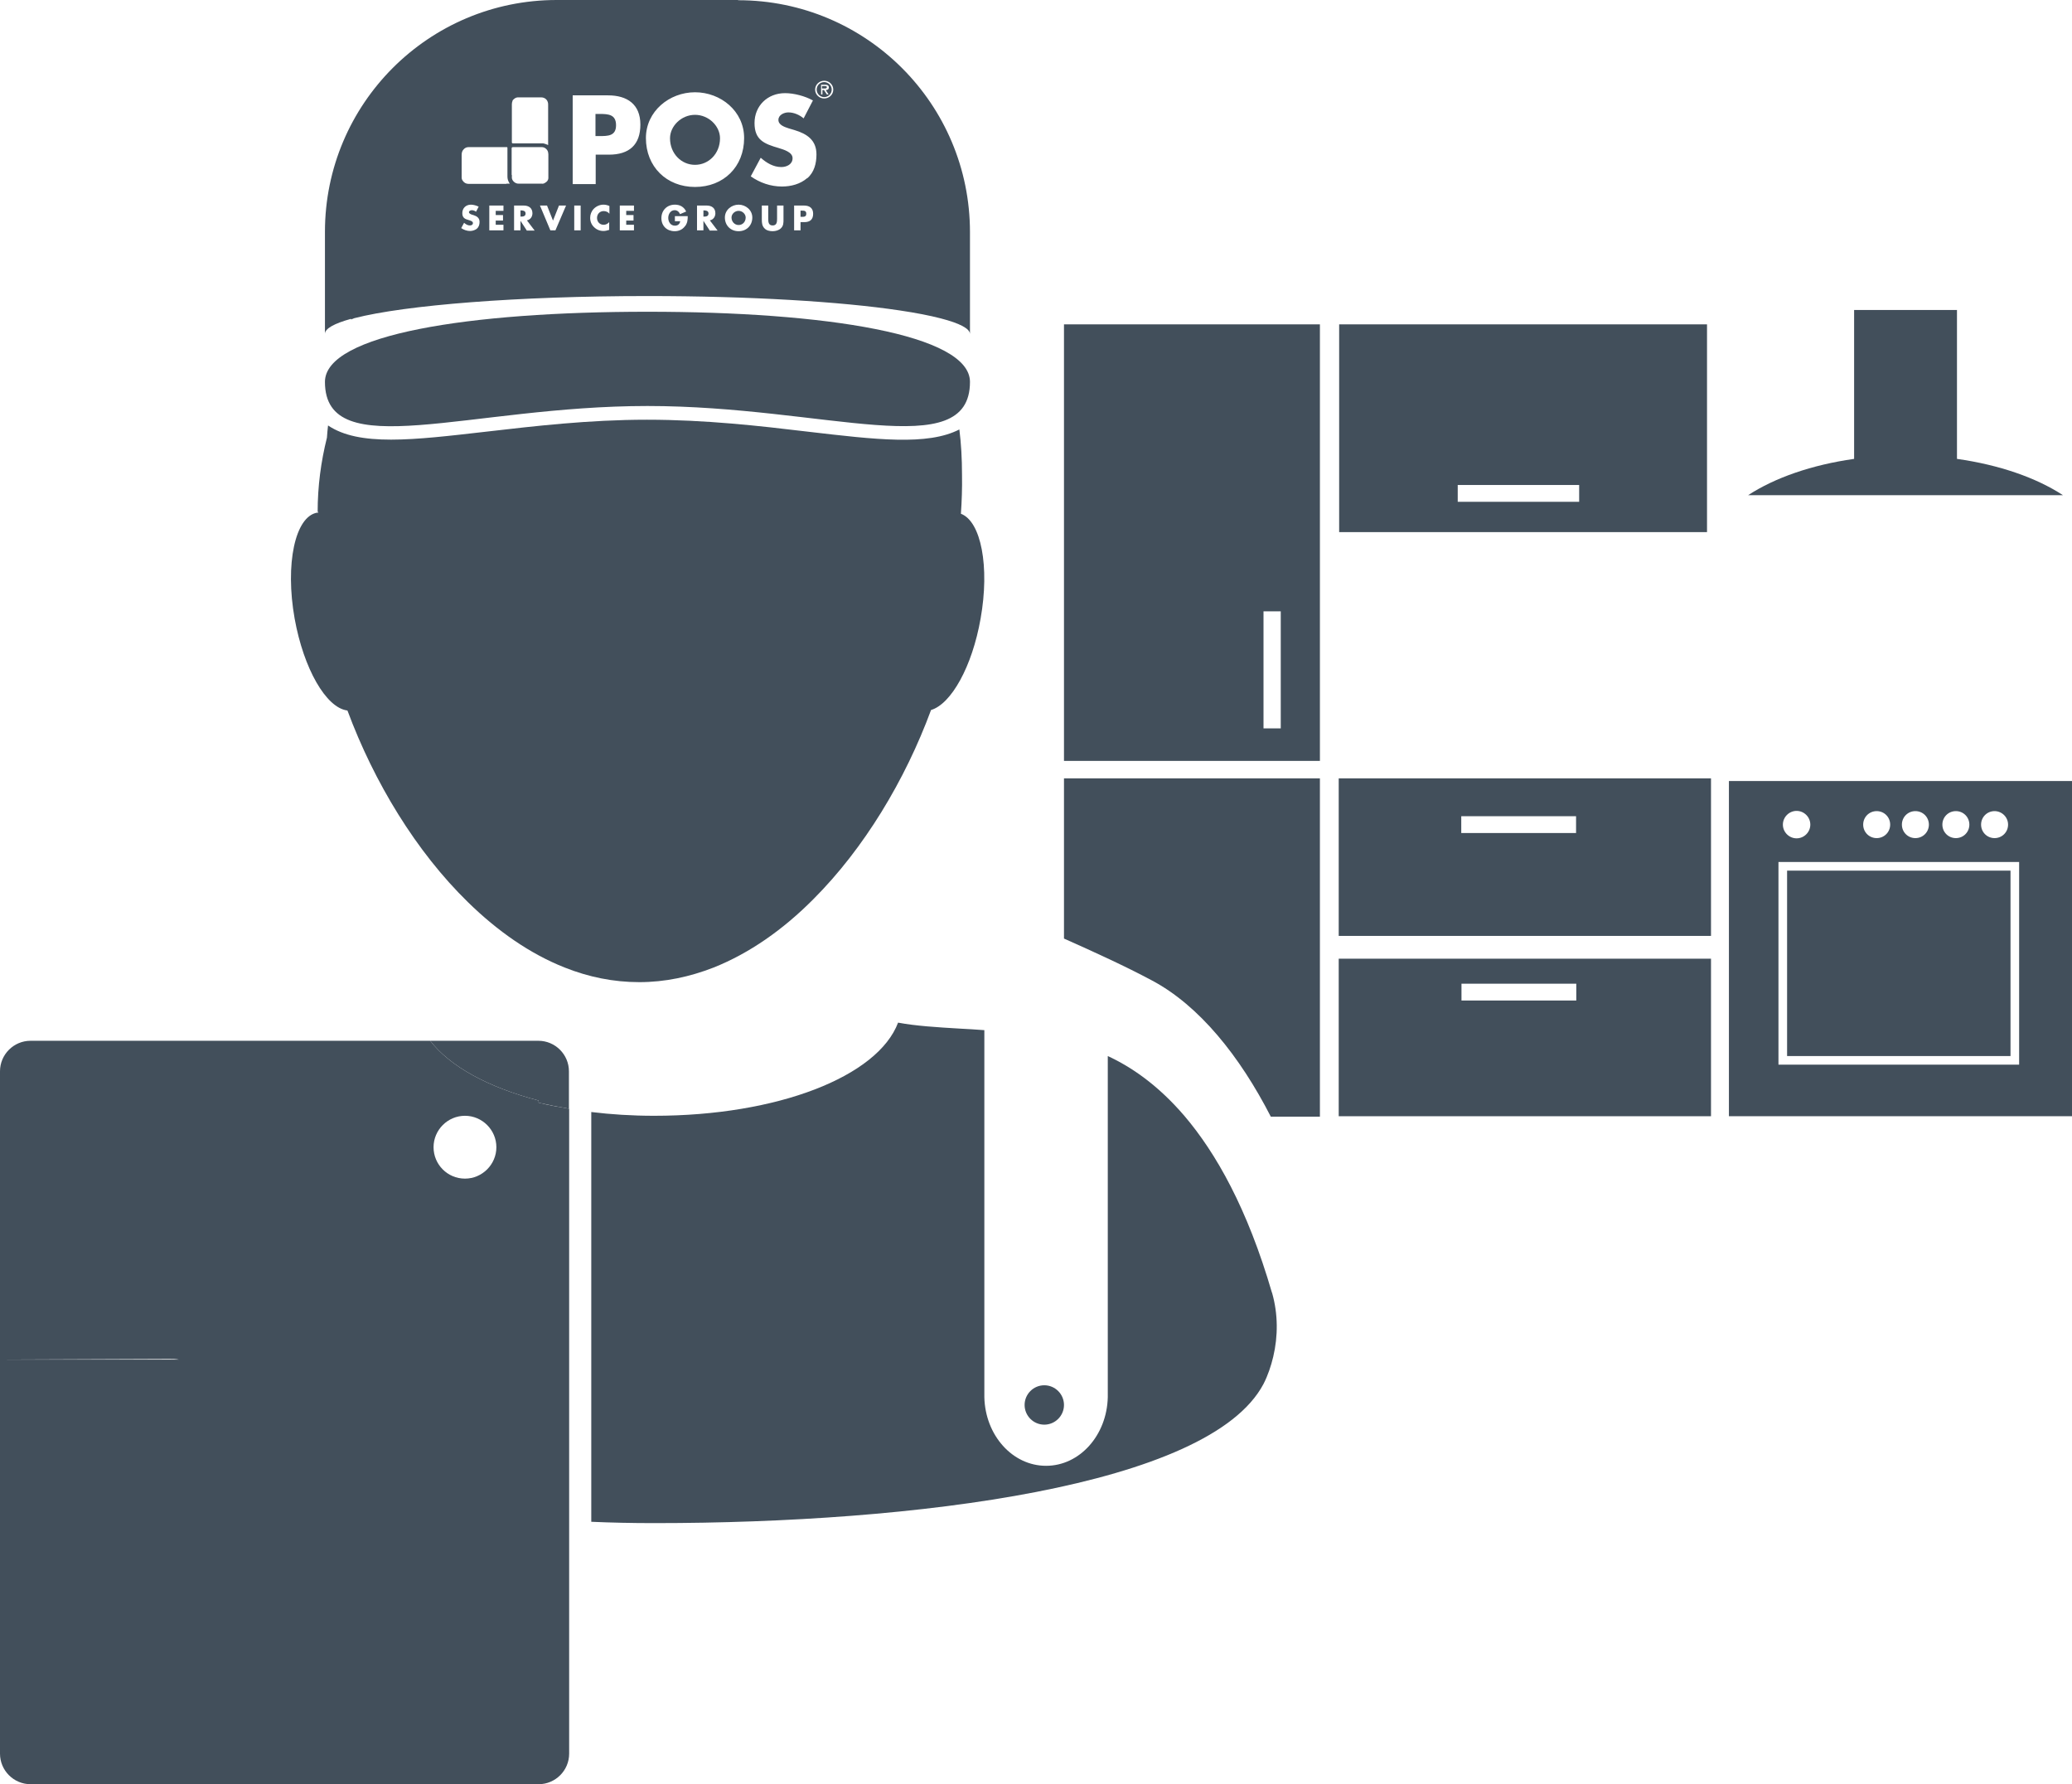 <?xml version="1.0" encoding="UTF-8"?>
<svg id="Ebene_2" data-name="Ebene 2" xmlns="http://www.w3.org/2000/svg" viewBox="0 0 93.67 80.63">
  <defs>
    <style>
      .cls-1 {
        fill: none;
      }

      .cls-2 {
        fill: #424f5b;
      }
    </style>
  </defs>
  <g id="Ebene_1-2" data-name="Ebene 1">
    <path class="cls-2" d="M57.46,50.47h2.21v-15.29h-11.57v7.24c1.44.64,2.79,1.26,3.97,1.89,2.15,1.14,3.98,3.43,5.38,6.16Z"/>
    <path class="cls-2" d="M90.89,47.73h-10.1v-8.38h10.1v8.38Z"/>
    <g>
      <rect class="cls-1" x="80.4" y="38.96" width="10.88" height="9.16"/>
      <path class="cls-2" d="M78.16,35.3v15.15h15.52v-15.15h-15.52ZM90.17,36.66c.33,0,.61.27.61.61s-.27.61-.61.61-.61-.27-.61-.61.27-.61.61-.61ZM88.42,36.66c.34,0,.61.27.61.61s-.27.61-.61.61-.61-.27-.61-.61.27-.61.61-.61ZM86.59,36.66c.34,0,.61.27.61.61s-.27.61-.61.61-.61-.27-.61-.61.27-.61.61-.61ZM84.84,36.66c.34,0,.61.27.61.61s-.27.61-.61.61-.61-.27-.61-.61.27-.61.61-.61ZM81.22,36.65c.34,0,.62.28.62.62s-.28.62-.62.62-.62-.28-.62-.62.28-.62.62-.62ZM91.28,48.12h-10.88v-9.16h10.88v9.16Z"/>
    </g>
    <path class="cls-2" d="M60.54,14.66v9.39h16.63v-9.39h-16.63ZM71.39,22.68h-5.49v-.76h5.49v.76Z"/>
    <g>
      <path class="cls-2" d="M48.1,34.39h11.57V14.66h-11.57v19.73ZM57.12,27.63h.78v5.29h-.78v-5.29Z"/>
      <g>
        <path class="cls-2" d="M60.52,35.18v7.12h16.83v-7.12h-16.83ZM71.25,37.65h-5.19v-.76h5.19v.76Z"/>
        <path class="cls-2" d="M60.52,50.45h16.83v-7.12h-16.83v7.12ZM66.07,44.46h5.19v.76h-5.19v-.76Z"/>
      </g>
    </g>
    <path class="cls-1" d="M2.28,69.34l2.01-.15s0-.06,0-.08c0-.03-.01-.07-.02-.1l-2,.34Z"/>
    <path class="cls-2" d="M15.71,32.12c1.2,3.23,3.1,6.37,5.45,8.66,1.33,1.3,2.8,2.33,4.37,2.95,1.08.43,2.21.66,3.37.66s2.28-.24,3.36-.66c1.63-.65,3.15-1.72,4.51-3.09,2.29-2.29,4.15-5.38,5.32-8.55.91-.27,1.86-1.96,2.24-4.13.42-2.35.02-4.4-.89-4.74.04-.57.06-1.16.05-1.75,0-.75-.04-1.43-.12-2.06-1.44.74-3.77.46-6.85.1-2.17-.26-4.63-.54-7.27-.54s-5.1.29-7.27.54c-1.66.19-3.09.36-4.3.36s-2.15-.17-2.85-.64c-.02.18-.04.37-.05.55-.27,1.08-.42,2.2-.42,3.36h.03s0,.02,0,.03c-.02,0-.03,0-.05,0-1,.17-1.46,2.32-1.02,4.79.41,2.27,1.42,4.02,2.37,4.15Z"/>
    <path class="cls-2" d="M29.27,18.35c8.05,0,14.58,2.65,14.58-1.09,0-2.14-6.53-3.17-14.58-3.17s-14.58,1.02-14.58,3.17c0,3.75,6.53,1.09,14.58,1.09Z"/>
    <path class="cls-2" d="M47.21,64.39c.49,0,.89-.4.89-.89s-.4-.89-.89-.89-.89.4-.89.89.4.89.89.89Z"/>
    <path class="cls-2" d="M12.34,62.61c-.49,0-.89.4-.89.89s.4.89.89.89.89-.4.89-.89-.4-.89-.89-.89Z"/>
    <g>
      <path class="cls-2" d="M33.39,9.53c-.17,0-.32.14-.32.3,0,.19.14.34.32.34s.32-.14.32-.34c0-.15-.14-.3-.32-.3Z"/>
      <path class="cls-2" d="M31.42,5.19c-.62,0-1.13.51-1.13,1.06,0,.69.51,1.2,1.13,1.2s1.13-.51,1.13-1.2c0-.55-.51-1.06-1.13-1.06Z"/>
      <path class="cls-2" d="M27.1,5.15h-.18v1h.18c.38,0,.75,0,.75-.49s-.35-.51-.75-.51Z"/>
      <path class="cls-2" d="M33.37,0h-8.2c-5.79,0-10.48,4.69-10.48,10.48v4.61c0-.24.42-.47,1.18-.68,0,0,0,.02,0,.03.05-.02.1-.04.15-.06,2.3-.59,7.37-1,13.26-1,4.61,0,8.72.25,11.39.65.74.11,1.36.23,1.86.36.85.22,1.32.46,1.32.71v-4.61c0-5.79-4.69-10.48-10.48-10.48ZM23.14,4.71c0-.05.01-.1.03-.15,0-.03.03-.05.05-.07.05-.05.12-.09.2-.09.18,0,.36,0,.54,0,.17,0,.33,0,.5,0,.21,0,.33.16.32.34,0,.19,0,.37,0,.56,0,.36,0,.71,0,1.07,0,.06,0,.11,0,.17,0,0,0,0,0,.02-.02-.01-.04-.03-.06-.03-.05-.02-.11-.04-.16-.05-.02,0-.04,0-.05,0-.41,0-.82,0-1.24,0h-.09s-.04-.01-.04-.04c0-.53,0-1.06,0-1.59,0-.04,0-.07,0-.11ZM21.57,10.33c-.09.07-.21.11-.32.11-.14,0-.28-.05-.4-.13l.13-.24c.07.06.16.12.26.12.07,0,.14-.03.14-.11s-.12-.11-.18-.13c-.18-.05-.3-.1-.3-.32s.16-.38.39-.38c.11,0,.25.04.35.09l-.12.23c-.05-.04-.12-.07-.19-.07-.05,0-.13.03-.13.09s.08.09.13.11l.07.02c.16.05.28.13.28.31,0,.11-.03.23-.12.3ZM22.76,9.53h-.35v.19h.33v.25h-.33v.19h.35v.25h-.64v-1.12h.64v.25ZM22.89,8.31c-.57,0-1.14,0-1.71,0-.11,0-.2-.05-.26-.14-.04-.05-.05-.1-.05-.16,0-.34,0-.67,0-1.01,0-.11.03-.2.11-.27.05-.05.12-.08.2-.08.55,0,1.1,0,1.65,0,.02,0,.05,0,.07,0,.03,0,.04,0,.04.04,0,.43,0,.85,0,1.28,0,.1.02.19.07.27,0,.02.02.03.04.06h-.15ZM23.13,7.91v-.55h0v-.66s0-.05.05-.05c.44,0,.88,0,1.32,0,.12,0,.23.09.27.2.01.04.02.09.02.13,0,.31,0,.61,0,.92,0,.05,0,.11,0,.16-.01.1-.07.16-.16.21-.05.03-.09.04-.15.03-.29,0-.59,0-.88,0-.05,0-.1,0-.15,0-.14.01-.29-.11-.31-.25,0-.05,0-.1,0-.15ZM23.81,10.41l-.28-.43h0v.43h-.29v-1.12h.44c.22,0,.39.11.39.35,0,.15-.09.29-.25.32l.35.46h-.36ZM25.11,10.41h-.23l-.47-1.12h.32l.27.68.27-.68h.32l-.48,1.12ZM26.25,10.41h-.29v-1.12h.29v1.12ZM27.55,9.66c-.06-.08-.16-.12-.26-.12-.18,0-.3.14-.3.31s.12.31.3.31c.1,0,.19-.05.25-.12v.35c-.1.03-.17.05-.26.05-.16,0-.31-.06-.42-.17-.12-.11-.18-.26-.18-.43,0-.15.06-.3.17-.41.11-.11.27-.18.43-.18.09,0,.18.02.27.06v.35ZM28.66,9.53h-.35v.19h.33v.25h-.33v.19h.35v.25h-.64v-1.12h.64v.25ZM27.52,6.99h-.59v1.33h-1.04v-4.01h1.6c.86,0,1.46.4,1.46,1.32s-.51,1.36-1.42,1.36ZM30.96,10.23c-.11.15-.28.22-.46.22-.35,0-.6-.24-.6-.59s.25-.61.61-.61c.23,0,.41.1.51.31l-.28.12c-.04-.11-.13-.18-.24-.18-.19,0-.29.18-.29.35s.1.35.3.35c.13,0,.22-.07.24-.2h-.24v-.23h.58c0,.16-.01.3-.11.44ZM29.2,6.24c0-1.21,1.06-2.07,2.22-2.07s2.22.85,2.22,2.07c0,1.3-.93,2.21-2.22,2.21s-2.22-.92-2.22-2.21ZM32.08,10.41l-.28-.43h0v.43h-.29v-1.12h.44c.22,0,.39.11.39.35,0,.15-.09.29-.25.32l.35.46h-.36ZM33.39,10.45c-.36,0-.62-.26-.62-.62,0-.34.3-.58.62-.58s.62.24.62.58c0,.36-.26.62-.62.62ZM35.42,9.92c0,.15,0,.29-.12.4-.09.09-.24.13-.37.13s-.28-.03-.37-.13c-.11-.11-.12-.25-.12-.4v-.63h.29v.59c0,.15.01.31.2.31s.2-.16.2-.31v-.59h.29v.63ZM36.36,10.04h-.17v.37h-.29v-1.12h.45c.24,0,.41.11.41.37s-.14.38-.4.38ZM36.49,8.05c-.31.27-.73.38-1.14.38-.51,0-1-.17-1.41-.46l.45-.84c.26.23.57.42.93.42.24,0,.51-.12.51-.4s-.41-.39-.63-.46c-.65-.19-1.09-.36-1.09-1.13s.58-1.35,1.38-1.35c.4,0,.9.13,1.26.33l-.42.81c-.19-.16-.44-.27-.69-.27-.19,0-.45.11-.45.34s.28.32.46.38l.27.08c.56.17.99.45.99,1.1,0,.4-.1.81-.42,1.08ZM37.26,4.45c-.23,0-.41-.18-.41-.4s.18-.4.41-.4.41.18.41.4-.18.4-.41.4Z"/>
      <path class="cls-2" d="M36.24,9.52h-.05v.28h.05c.11,0,.21,0,.21-.14s-.1-.14-.21-.14Z"/>
      <path class="cls-2" d="M31.83,9.51h-.03v.28h.03c.1,0,.2-.02.2-.14s-.11-.14-.2-.14Z"/>
      <path class="cls-2" d="M23.56,9.51h-.03v.28h.03c.1,0,.2-.02.2-.14s-.11-.14-.2-.14Z"/>
      <path class="cls-2" d="M37.26,3.71c-.19,0-.34.15-.34.34s.16.34.34.34.34-.15.34-.34-.16-.34-.34-.34ZM37.45,4.27h-.07l-.13-.2h-.07v.2h-.06v-.44h.19c.08,0,.16.02.16.12,0,.09-.06.12-.14.12l.13.2Z"/>
      <path class="cls-2" d="M37.28,3.89h-.12v.11h.07c.05,0,.15.01.15-.06,0-.05-.06-.05-.11-.05Z"/>
    </g>
    <g>
      <path class="cls-2" d="M57.5,58.42c-1.11-3.81-2.53-6.31-3.96-7.99-1.21-1.41-2.42-2.22-3.46-2.7v15.42h0c-.04,1.72-1.27,3.1-2.79,3.1s-2.75-1.38-2.79-3.1h0v-.02s0-.04,0-.06,0-.04,0-.06v-16.45c-.38-.03-.75-.05-1.11-.07-1.02-.06-1.99-.12-2.79-.27-.92,2.44-5.45,4.21-11.03,4.21-.99,0-1.94-.06-2.84-.17v18.52c.91.04,1.84.06,2.81.06h.07c11.69,0,25.06-1.65,27.51-6.29.2-.39.34-.81.44-1.23.22-.93.22-1.93-.05-2.88Z"/>
      <path class="cls-2" d="M24.34,47.04h-4.89c.89,1.16,2.63,2.11,4.9,2.7v.1c.44.1.9.19,1.37.27v-1.69c0-.76-.62-1.38-1.38-1.38Z"/>
    </g>
    <path class="cls-2" d="M93.26,22.38c-1.21-.79-2.88-1.37-4.79-1.64v-6.73h-4.65v6.73c-1.91.27-3.58.85-4.79,1.64h14.23Z"/>
    <path class="cls-2" d="M24.35,49.84v-.1c-2.27-.59-4.01-1.54-4.9-2.7H1.38c-.76,0-1.38.62-1.38,1.38v13.03l7.64-.03c.16,0,.31,0,.45.03H0v17.81c0,.76.62,1.38,1.38,1.38h22.97c.76,0,1.38-.62,1.38-1.38v-29.15c-.47-.08-.93-.16-1.37-.27ZM21.02,53.27c-.79,0-1.42-.64-1.42-1.42s.64-1.42,1.42-1.42,1.42.64,1.42,1.42-.64,1.42-1.42,1.42Z"/>
  </g>
</svg>
